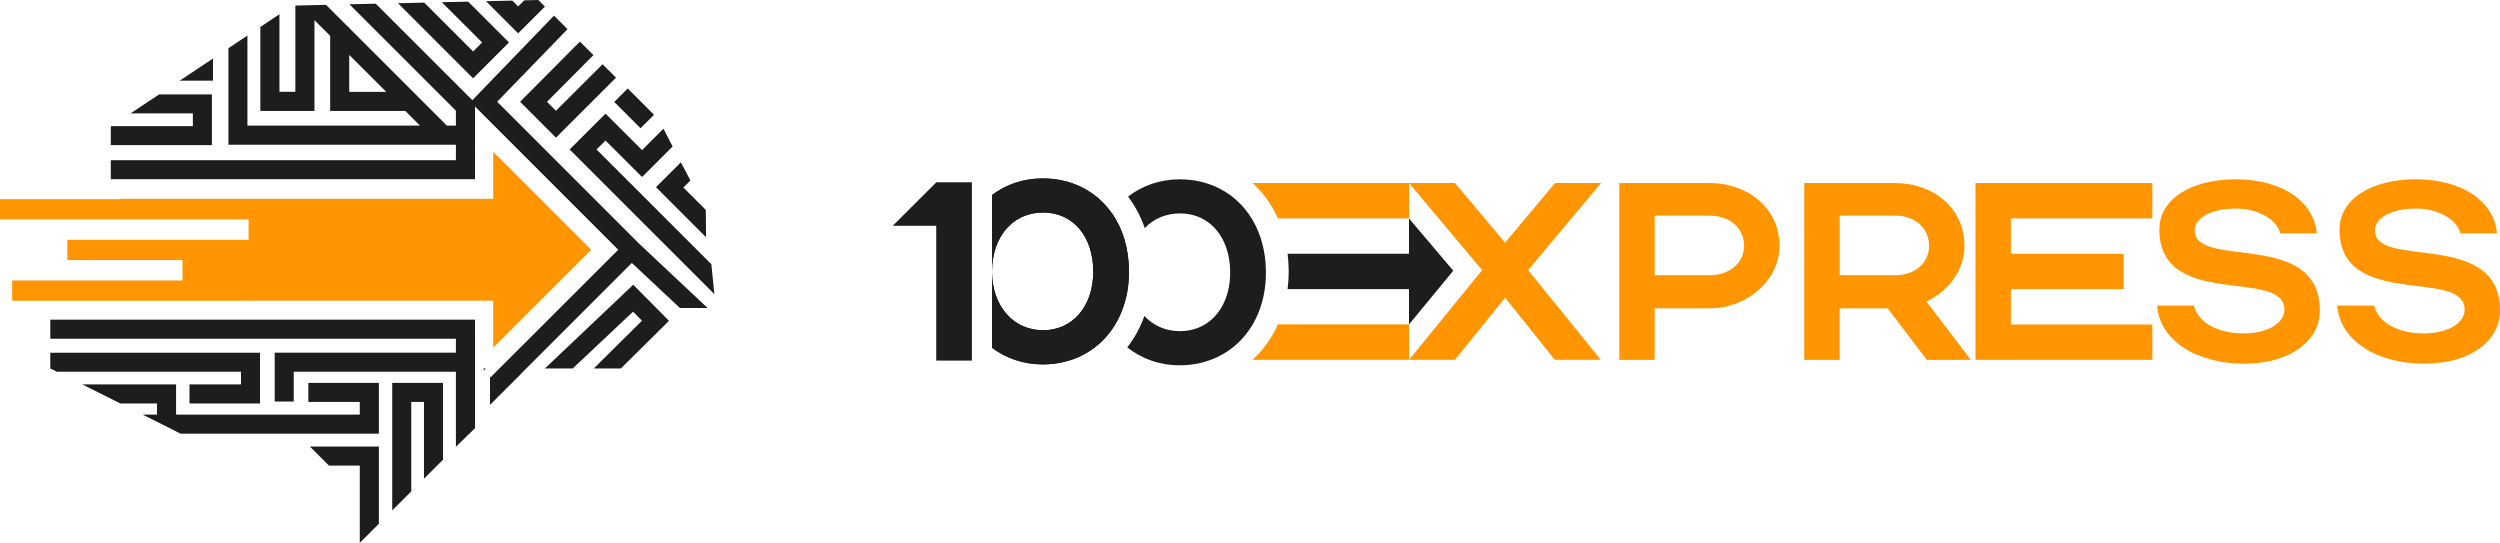 <?xml version="1.0" encoding="UTF-8"?> <svg xmlns="http://www.w3.org/2000/svg" width="350" height="76" viewBox="0 0 350 76" fill="none"><g clip-path="url(#clip0_2001_27)"><path d="M217.709 25.622L210.71 33.974L203.699 25.622H197.265L207.49 37.823L197.553 50.036L197.265 50.373H203.699L210.71 41.678L217.673 50.373H224.113L213.93 37.823L224.149 25.622H217.709Z" fill="#FF9500"></path><path d="M239.367 25.627H226.703V50.378H231.653V43.167H239.367C244.426 43.167 249.13 39.384 249.13 34.4C249.13 29.134 244.672 25.633 239.367 25.633V25.627ZM239.367 38.531H231.653V30.185H239.367C242.125 30.185 244.179 31.95 244.179 34.394C244.179 36.838 242.095 38.531 239.367 38.531Z" fill="#FF9500"></path><path d="M275.029 34.394C275.029 29.128 270.643 25.627 265.333 25.627H252.596V50.378H257.547V43.167H264.269L269.754 50.378H275.912L269.688 42.212C272.764 40.765 275.029 37.865 275.029 34.4V34.394ZM265.333 38.531H257.553V30.185H265.333C268.09 30.185 270.073 31.95 270.073 34.394C270.073 36.838 268.054 38.531 265.333 38.531Z" fill="#FF9500"></path><path d="M307.261 32.275C307.261 30.509 309.526 29.2 312.992 29.2C316.176 29.2 318.796 30.755 319.216 32.665H324.347C323.956 28.174 319.433 25.099 312.992 25.099C306.906 25.099 302.31 27.783 302.31 32.136C302.31 43.449 319.823 37.438 319.823 43.347C319.823 45.257 317.456 46.674 314.092 46.674C310.481 46.674 307.687 45.154 307.159 42.783H301.992C302.346 47.664 307.513 50.913 314.164 50.913C320.814 50.913 324.779 47.586 324.779 43.485C324.779 32.028 307.267 37.757 307.267 32.275H307.261Z" fill="#FF9500"></path><path d="M332.487 32.275C332.487 30.509 334.752 29.2 338.219 29.2C341.403 29.2 344.022 30.755 344.443 32.665H349.573C349.183 28.174 344.659 25.099 338.219 25.099C332.133 25.099 327.537 27.783 327.537 32.136C327.537 43.449 345.05 37.438 345.05 43.347C345.05 45.257 342.683 46.674 339.318 46.674C335.708 46.674 332.914 45.154 332.385 42.783H327.219C327.573 47.664 332.74 50.913 339.39 50.913C346.041 50.913 350.006 47.586 350.006 43.485C350.006 32.028 332.493 37.757 332.493 32.275H332.487Z" fill="#FF9500"></path><path d="M276.567 25.628V30.575V35.523V40.477V45.431V50.373V50.379H281.524V50.373H301.331V45.431H281.524V40.477H297.306V35.523H281.524V30.575H301.331V25.622H276.567V25.628Z" fill="#FF9500"></path><path d="M197.265 50.372H175.354C176.34 49.465 177.205 48.427 177.932 47.262C178.298 46.673 178.623 46.055 178.899 45.419H197.259" fill="#FF9500"></path><path d="M197.265 30.576H178.905C178.677 30.065 178.43 29.585 178.16 29.116C177.391 27.783 176.448 26.607 175.348 25.616H197.265V30.485" fill="#FF9500"></path><path d="M67.713 51.892L68.027 51.585H67.713V51.892Z" fill="#1D1D1B"></path><path d="M7.041 47.424H63.827V49.376H38.456V56.215H41.123V52.041H63.827V62.532H63.844L66.5 59.944V44.752H7.041V47.424Z" fill="#1D1D1B"></path><path d="M54.911 71.461L57.578 68.795V56.269H59.357V67.017L62.018 64.357V53.603H54.911V71.461Z" fill="#1D1D1B"></path><path d="M71.258 5.944L65.539 0.228L61.862 0.312L67.497 5.944L66.236 7.205L59.393 0.366L55.716 0.45L66.236 10.97L71.258 5.944Z" fill="#1D1D1B"></path><path d="M29.666 13.216H22.277L18.276 15.876H26.999V17.654H15.614L15.512 17.72V20.32H29.666V13.216Z" fill="#1D1D1B"></path><path d="M76.287 0.925L75.361 0L73.397 0.048L72.538 0.901L71.721 0.084L68.044 0.168L72.538 4.666L76.287 0.925Z" fill="#1D1D1B"></path><path d="M77.831 19.274L86.241 10.874L84.361 8.995L77.831 15.51L76.581 14.249L83.081 7.716L81.189 5.824L72.814 14.249L77.831 19.274Z" fill="#1D1D1B"></path><path d="M84.775 15.906L79.747 20.926L100.011 41.179L99.591 36.994L83.514 20.926L84.775 19.677L89.876 24.769L89.96 24.691L89.972 24.703L94.166 20.506L92.88 18.02L89.888 21.016L84.775 15.906Z" fill="#1D1D1B"></path><path d="M46.056 65.186H50.369V76L53.042 73.328V62.514H43.388L46.056 65.186Z" fill="#1D1D1B"></path><path d="M98.852 33.212L98.81 29.387L95.674 26.252L96.659 25.267L95.325 22.727L91.841 26.204L98.852 33.212Z" fill="#1D1D1B"></path><path d="M43.172 56.269H50.369V58.046H24.65V53.819H11.523L16.846 56.485H21.976V58.046H19.97L21.309 58.713L22.643 59.379L25.281 60.718H41.586H53.042V53.603H43.172V56.269Z" fill="#1D1D1B"></path><path d="M33.74 53.819H26.53V56.485H36.401V49.382H7.041V51.586L7.96 52.042H33.74V53.819Z" fill="#1D1D1B"></path><path d="M89.347 33.986L69.606 14.243L79.453 4.083L77.56 2.192L66.127 14.027L52.61 0.517L48.921 0.601L63.827 15.498V17.588H62.565L48.891 3.927V3.801H48.765L45.641 0.679L44.025 0.715L41.964 0.763L41.352 0.781V12.856H39.123V1.988L36.449 3.777V15.528H44.025V2.822L46.224 5.02V15.528H56.737L58.798 17.588H34.641V4.978L31.979 6.749V20.266H63.827V22.427H15.512V25.087H66.5V14.91L86.554 34.965L69.912 51.586L68.711 52.786L68.597 52.798V56.69L73.03 52.258H73.006L73.679 51.586L88.458 36.814L95.187 43.119H99.062L89.341 33.986H89.347ZM48.891 12.862V7.686L54.07 12.862H48.891Z" fill="#1D1D1B"></path><path d="M88.65 39.864L76.287 51.585H80.18L88.626 43.635L89.876 44.896L83.129 51.585H86.92L93.661 44.914L91.883 43.119L88.65 39.864Z" fill="#1D1D1B"></path><path d="M87.876 12.384L85.99 14.269L89.678 17.954L91.564 16.069L87.876 12.384Z" fill="#1D1D1B"></path><path d="M29.817 8.19L25.166 11.289H29.817V8.19Z" fill="#1D1D1B"></path><path d="M12.778 39.264H1.706V42.104H34.461V42.092H69.047V48.679L82.769 34.965L69.047 21.25V27.831H16.846V27.879H0V30.719H16.846H32.748H34.803V33.571H16.846H9.432V36.412H15.644H25.551V39.264H12.778Z" fill="#FF9500"></path><path d="M155.649 29.843C153.504 26.78 150.062 24.979 145.982 24.979C143.279 24.979 140.846 25.82 138.887 27.297V38.033C138.887 33.109 141.813 29.753 146.025 29.753C150.236 29.753 153.054 33.103 153.054 38.033V38.159C153.006 42.903 150.164 46.235 146.025 46.235C141.885 46.235 138.887 42.849 138.887 38.039V48.697C140.852 50.168 143.285 51.015 145.982 51.015C150.002 51.015 153.408 49.255 155.559 46.283C155.955 45.743 156.31 45.154 156.616 44.536C156.694 44.38 156.766 44.218 156.839 44.062C156.911 43.905 156.977 43.737 157.043 43.575C157.241 43.083 157.409 42.572 157.553 42.038C157.602 41.864 157.644 41.684 157.686 41.504C157.728 41.324 157.764 41.137 157.8 40.957C157.836 40.771 157.866 40.585 157.89 40.393C157.92 40.207 157.944 40.014 157.962 39.822C157.98 39.666 157.998 39.504 158.004 39.342C158.022 39.15 158.034 38.952 158.04 38.76C158.052 38.561 158.058 38.357 158.058 38.159V38.033C158.058 34.803 157.181 31.998 155.661 29.843H155.649Z" fill="#1D1D1B"></path><path d="M155.649 29.843C153.504 26.78 150.062 24.979 145.982 24.979C143.279 24.979 140.846 25.82 138.887 27.297V38.033C138.887 33.109 141.813 29.753 146.025 29.753C150.236 29.753 153.054 33.103 153.054 38.033V38.159C153.006 42.903 150.164 46.235 146.025 46.235C141.885 46.235 138.887 42.849 138.887 38.039V48.697C140.852 50.168 143.285 51.015 145.982 51.015C150.002 51.015 153.408 49.255 155.559 46.283C155.955 45.743 156.31 45.154 156.616 44.536C156.694 44.38 156.766 44.218 156.839 44.062C156.911 43.905 156.977 43.737 157.043 43.575C157.241 43.083 157.409 42.572 157.553 42.038C157.602 41.864 157.644 41.684 157.686 41.504C157.728 41.324 157.764 41.137 157.8 40.957C157.836 40.771 157.866 40.585 157.89 40.393C157.92 40.207 157.944 40.014 157.962 39.822C157.98 39.666 157.998 39.504 158.004 39.342C158.022 39.15 158.034 38.952 158.04 38.76C158.052 38.561 158.058 38.357 158.058 38.159V38.033C158.058 34.803 157.181 31.998 155.661 29.843H155.649Z" fill="#1D1D1B"></path><path d="M177.061 35.793C176.796 33.944 176.22 32.281 175.39 30.845C174.045 28.534 172.038 26.816 169.587 25.892C168.229 25.375 166.739 25.105 165.159 25.105C162.396 25.105 159.908 25.994 157.926 27.525C158.911 28.822 159.704 30.299 160.269 31.932C161.507 30.629 163.213 29.879 165.195 29.879C168.656 29.879 171.215 32.184 171.984 35.793C172.14 36.532 172.224 37.324 172.224 38.159C172.224 39.078 172.122 39.948 171.924 40.747C171.083 44.145 168.572 46.361 165.195 46.361C163.189 46.361 161.464 45.581 160.215 44.236C159.638 45.869 158.821 47.346 157.812 48.631C159.818 50.222 162.342 51.141 165.159 51.141C166.733 51.141 168.211 50.871 169.563 50.354C171.924 49.466 173.871 47.856 175.216 45.695C176.105 44.266 176.724 42.602 177.025 40.747C177.163 39.918 177.229 39.054 177.229 38.159C177.229 37.342 177.175 36.55 177.067 35.793H177.061Z" fill="#1D1D1B"></path><path d="M131.071 25.514V25.538L125.039 31.56L124.985 31.608H131.071V38.033V50.481H136.064V48.697V27.297V25.514H131.071Z" fill="#1D1D1B"></path><path d="M197.259 45.425V40.483H180.263C180.365 39.691 180.419 38.862 180.419 38.039C180.419 37.217 180.365 36.352 180.263 35.523H197.259V30.581L203.459 37.895L197.259 45.425Z" fill="#1D1D1B"></path></g><defs><clipPath id="clip0_2001_27"><rect width="350" height="76" fill="white"></rect></clipPath></defs></svg> 